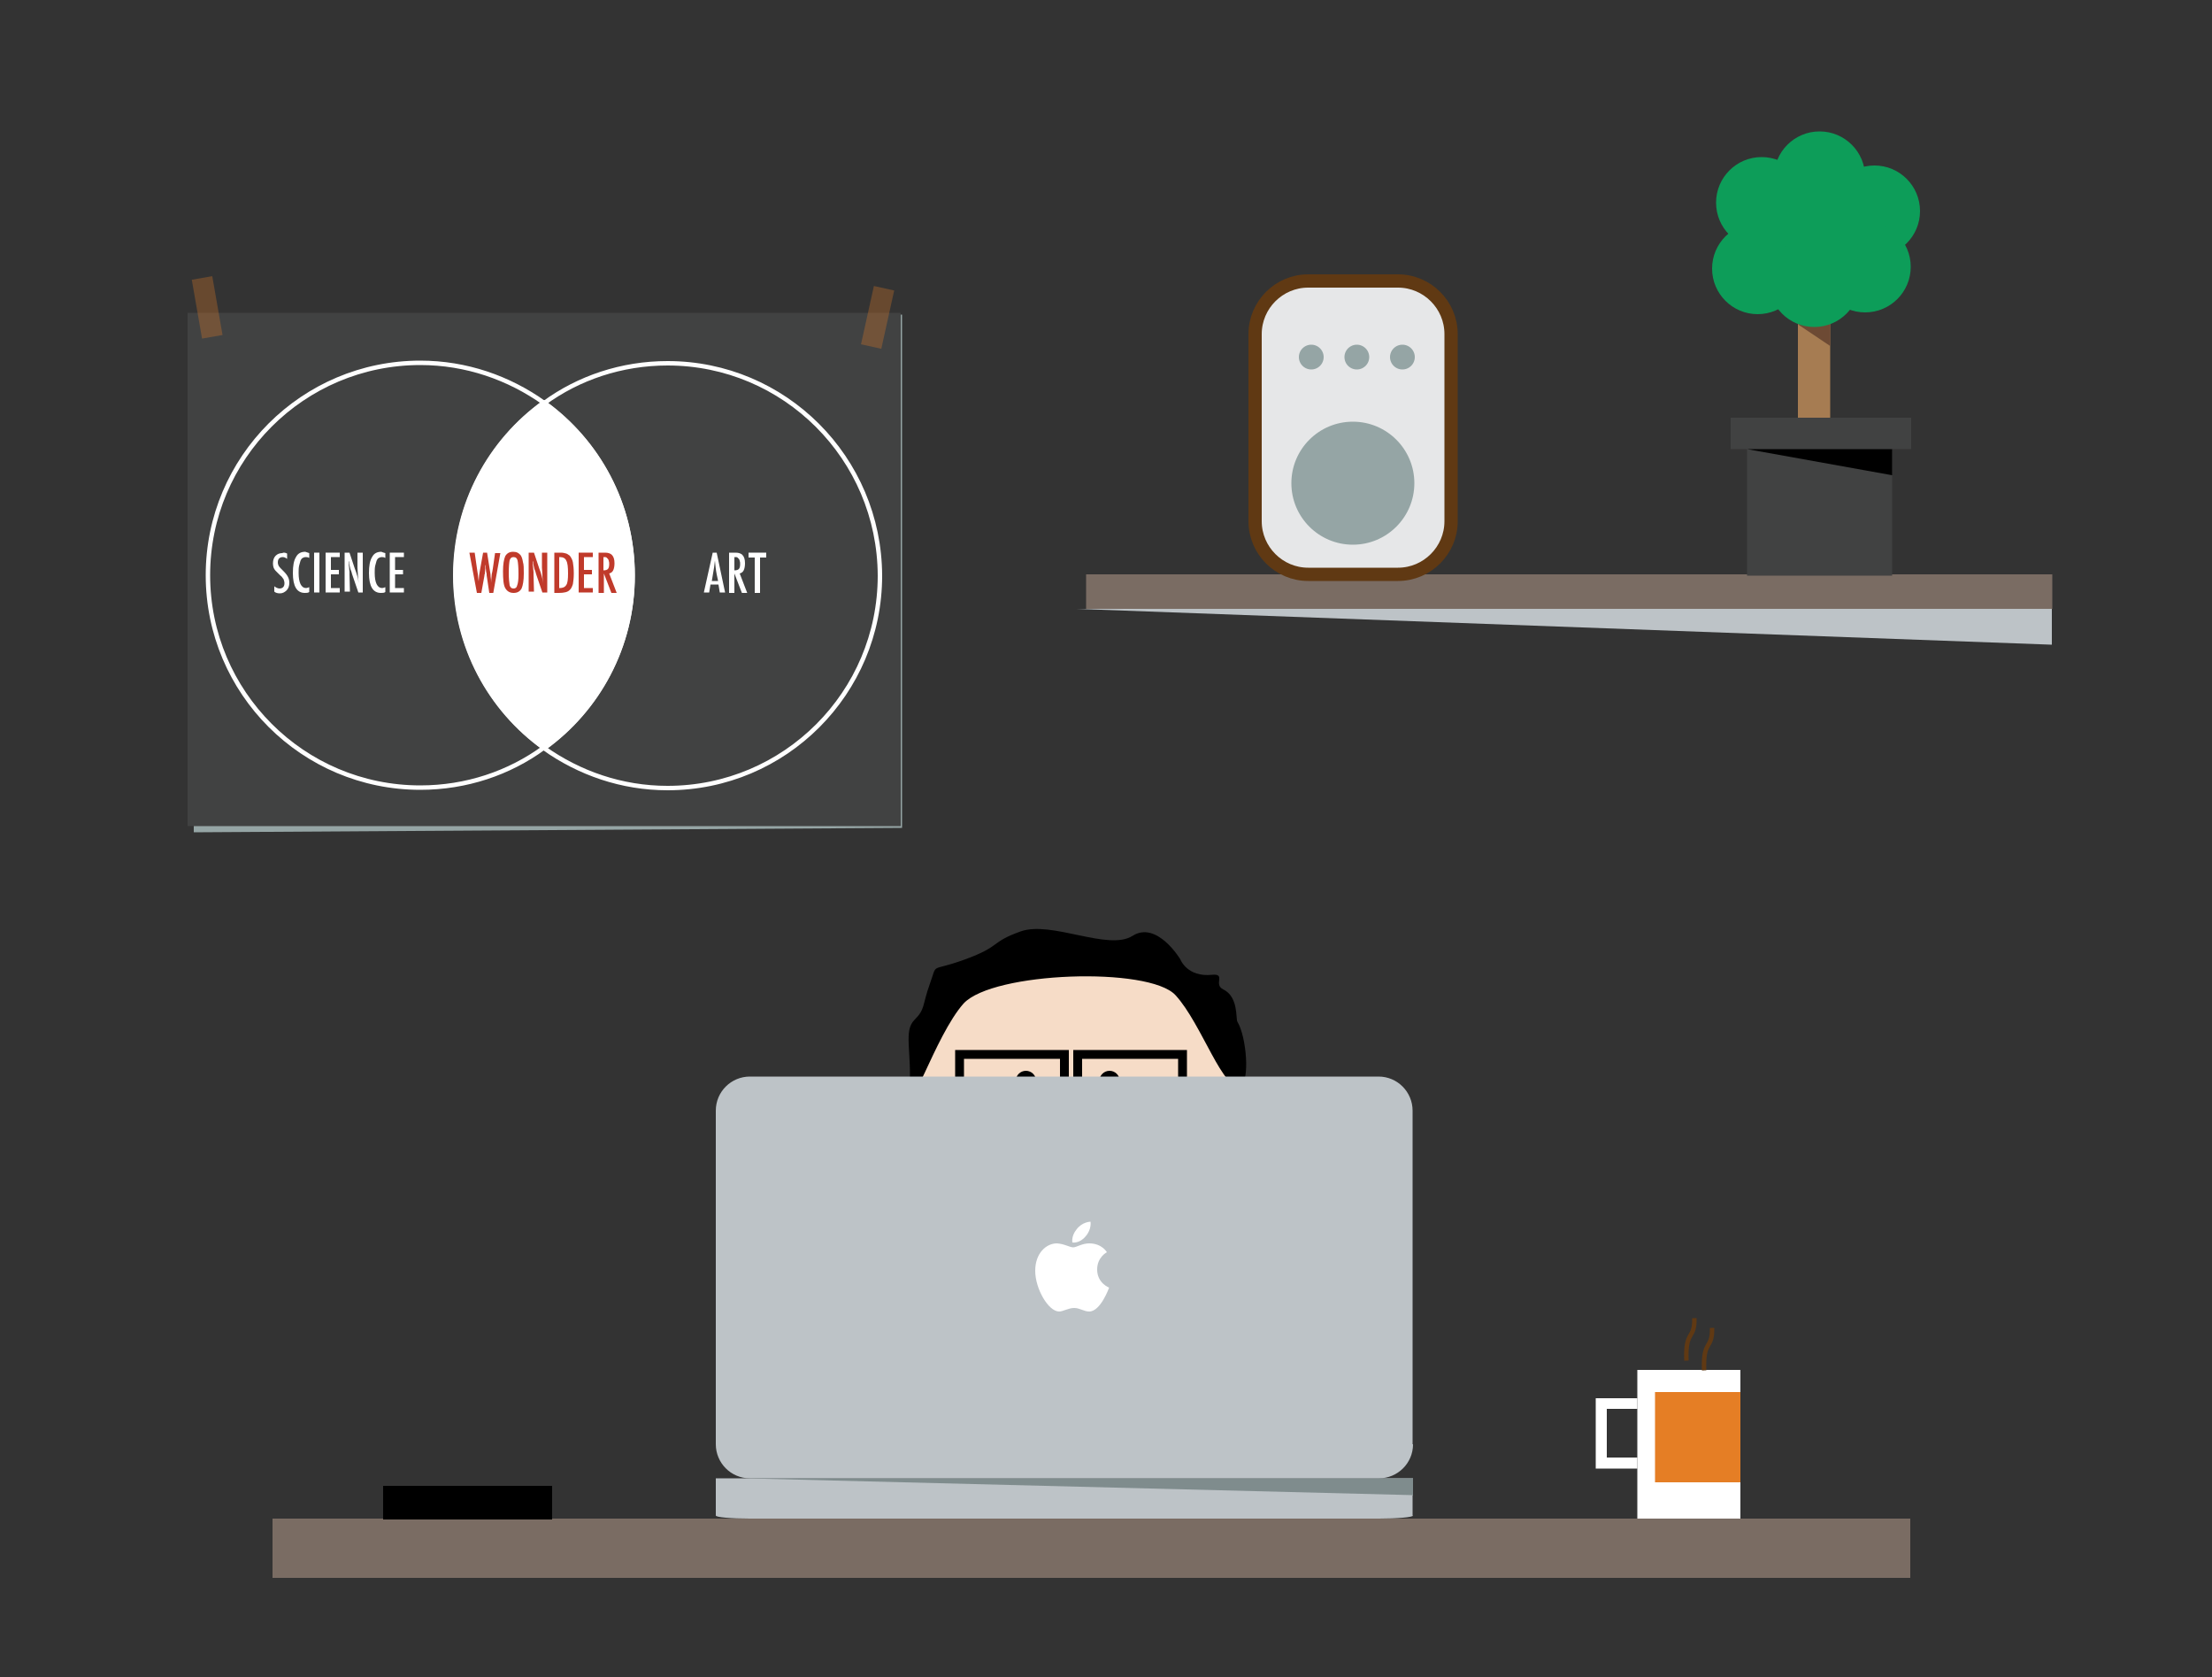 <?xml version="1.0" encoding="utf-8"?>
<!-- Generator: Adobe Illustrator 17.1.0, SVG Export Plug-In . SVG Version: 6.00 Build 0)  -->
<!DOCTYPE svg PUBLIC "-//W3C//DTD SVG 1.1//EN" "http://www.w3.org/Graphics/SVG/1.1/DTD/svg11.dtd">
<svg version="1.1" xmlns="http://www.w3.org/2000/svg" xmlns:xlink="http://www.w3.org/1999/xlink" x="0px" y="0px"
	 viewBox="0 0 500 379" enable-background="new 0 0 500 379" xml:space="preserve">
<rect x="0" y="0" width="500" height="379" fill="#333333" stroke="none"/>
<g id="Layer_1">
</g>
<g id="Layer_2">
</g>
<g id="Layer_3">
</g>
<g id="Layer_4">
</g>
<g id="Layer_5">
	<polygon fill-rule="evenodd" clip-rule="evenodd" fill="#95A5A5" points="203.9,187.1 43.8,188.1 43.8,72.1 203.9,71.1 	"/>
	<rect x="42.4" y="70.7" fill-rule="evenodd" clip-rule="evenodd" fill="#414242" width="161.2" height="116"/>
	<rect x="61.6" y="343.2" fill="#7A6C63" width="370.2" height="13.4"/>
	<rect x="245.5" y="129.8" fill="#7A6C63" width="218.4" height="7.8"/>
	<ellipse fill="#F6DCC7" cx="243.6" cy="253.4" rx="37.9" ry="37.3"/>
	<path d="M217.8,226.8c-6.5,7.3-12.7,27.7-12.2,19.2s-1.4-13,1.1-15.5s1.7-3.2,3.5-8.2c1.8-5-0.2-2.5,8-5.5c8.2-3,5.5-3.8,12.5-6.3
		s19.8,4.5,25.3,1c5.5-3.5,10.8,5.3,10.8,5.3s1.5,4.1,7.2,3.5c3.2-0.3,0.2,2.2,2.5,3.3c3.5,1.7,2.8,6.7,3.2,7.3
		c2.1,3.5,2.8,13.3,0.8,14.3c-3.9,2-8.8-13.8-14.8-20.3S224.4,219.6,217.8,226.8z"/>
	<rect x="216.9" y="238.3" fill="none" stroke="#000000" stroke-width="2" stroke-miterlimit="10" width="23.7" height="8.3"/>
	<rect x="243.6" y="238.3" fill="none" stroke="#000000" stroke-width="2" stroke-miterlimit="10" width="23.7" height="8.3"/>
	<circle cx="250.8" cy="244.3" r="2.3"/>
	<circle cx="231.9" cy="244.3" r="2.3"/>
	<rect x="86.6" y="335.8" width="38.2" height="7.6"/>
	<g>
		<path fill="#BDC3C7" d="M319.4,326.4c0,4.3-3.5,7.7-7.7,7.7H169.5c-4.3,0-7.7-3.5-7.7-7.7V251c0-4.3,3.5-7.7,7.7-7.7h142.1
			c4.3,0,7.7,3.5,7.7,7.7V326.4z"/>
		<path fill="#BDC3C7" d="M319.4,342.5c0,0.4-3.5,0.7-7.7,0.7H169.5c-4.3,0-7.7-0.3-7.7-0.7v-7.1c0-0.4,3.5,0,7.7,0h142.1
			c4.3,0,7.7-0.3,7.7,0V342.5z"/>
		<g>
			<path fill-rule="evenodd" clip-rule="evenodd" fill="#FFFFFF" d="M243.3,277.9c1.3-1.8,3.2-1.8,3.2-1.8s0.3,1.7-1.1,3.3
				c-1.4,1.7-3,1.4-3,1.4S242.1,279.4,243.3,277.9z"/>
			<path fill-rule="evenodd" clip-rule="evenodd" fill="#FFFFFF" d="M242.6,281.9c0.7,0,2-0.9,3.6-0.9c2.9,0,4,2,4,2
				s-2.2,1.1-2.2,3.9c0,3.1,2.7,4.1,2.7,4.1s-1.9,5.4-4.5,5.4c-1.2,0-2.1-0.8-3.4-0.8c-1.3,0-2.5,0.8-3.4,0.8
				c-2.4,0-5.4-5.1-5.4-9.2c0-4,2.5-6.2,4.9-6.2C240.6,281.1,241.8,281.9,242.6,281.9z"/>
		</g>
		<rect x="161.8" y="334.1" fill="#BDC3C7" width="157.6" height="3.8"/>
		<polygon fill="#7F8C8D" points="168.5,334.1 319.4,334.1 319.4,337.9 		"/>
	</g>
	
		<rect x="44.5" y="62.7" transform="matrix(0.985 -0.172 0.172 0.985 -11.266 9.115)" opacity="0.3" fill-rule="evenodd" clip-rule="evenodd" fill="#E57E25" width="4.7" height="13.5"/>
	
		<rect x="196.1" y="65" transform="matrix(0.976 0.216 -0.216 0.976 20.183 -41.164)" opacity="0.3" fill-rule="evenodd" clip-rule="evenodd" fill="#E57E25" width="4.7" height="13.5"/>
	<g>
		<path fill-rule="evenodd" clip-rule="evenodd" fill="none" stroke="#FFFFFF" stroke-miterlimit="10" d="M102.9,130
			c0-16.1,7.9-30.3,20-39c-7.9-5.6-17.5-9-27.9-9c-26.5,0-48,21.5-48,48c0,26.5,21.5,48,48,48c10.4,0,20.1-3.3,27.9-9
			C110.8,160.3,102.9,146.1,102.9,130z"/>
		<path fill-rule="evenodd" clip-rule="evenodd" fill="none" stroke="#FFFFFF" stroke-miterlimit="10" d="M150.9,82.1
			c-10.4,0-20.1,3.3-27.9,9c12.1,8.7,20,22.9,20,39c0,16.1-7.9,30.3-20,39c7.9,5.6,17.5,9,27.9,9c26.5,0,48-21.5,48-48
			C198.8,103.5,177.3,82.1,150.9,82.1z"/>
		<path fill-rule="evenodd" clip-rule="evenodd" fill="#FFFFFF" stroke="#FFFFFF" stroke-miterlimit="10" d="M143,130
			c0-16.1-7.9-30.3-20-39c-12.1,8.7-20,22.9-20,39c0,16.1,7.9,30.3,20,39C135.1,160.3,143,146.1,143,130z"/>
	</g>
	<g>
		<path fill="#FFFFFF" d="M64.9,125.1v1.2c-0.4-0.3-0.7-0.4-1-0.4c-0.3,0-0.6,0.1-0.8,0.3c-0.2,0.2-0.3,0.5-0.3,0.9
			c0,0.3,0.1,0.6,0.2,0.8c0.1,0.1,0.2,0.3,0.4,0.5c0.2,0.2,0.4,0.4,0.7,0.7c0.5,0.5,0.8,0.9,1,1.3c0.2,0.4,0.3,0.8,0.3,1.3
			c0,0.7-0.2,1.3-0.6,1.7c-0.4,0.4-0.9,0.7-1.5,0.7c-0.5,0-1-0.1-1.3-0.4v-1.2c0.4,0.3,0.8,0.5,1.2,0.5c0.3,0,0.6-0.1,0.8-0.3
			c0.2-0.2,0.3-0.5,0.3-0.9c0-0.3-0.1-0.6-0.2-0.9c-0.1-0.1-0.2-0.3-0.3-0.4c-0.1-0.2-0.3-0.3-0.5-0.5c-0.3-0.3-0.6-0.6-0.8-0.8
			c-0.2-0.2-0.4-0.4-0.5-0.6c-0.2-0.3-0.3-0.8-0.3-1.3c0-0.7,0.2-1.3,0.6-1.7c0.4-0.4,0.9-0.6,1.5-0.6
			C64.1,124.8,64.5,124.9,64.9,125.1z"/>
		<path fill="#FFFFFF" d="M69.9,125v1.1c-0.3-0.2-0.6-0.2-0.8-0.2c-0.3,0-0.5,0.1-0.7,0.2c-0.2,0.1-0.4,0.4-0.5,0.7
			c-0.1,0.3-0.2,0.7-0.3,1.1c-0.1,0.5-0.1,1-0.1,1.6c0,2.2,0.6,3.4,1.7,3.4c0.2,0,0.4-0.1,0.7-0.2v1.1c-0.3,0.2-0.6,0.2-1,0.2
			c-1.8,0-2.7-1.5-2.7-4.5c0-1.6,0.2-2.8,0.7-3.6c0.4-0.8,1.1-1.2,2.1-1.2C69.3,124.8,69.6,124.9,69.9,125z"/>
		<path fill="#FFFFFF" d="M71,124.9h1.2v9H71V124.9z"/>
		<path fill="#FFFFFF" d="M73.6,124.9h3.2v1h-2v2.9h1.8v1h-1.8v3.1h2v1h-3.2V124.9z"/>
		<path fill="#FFFFFF" d="M77.9,124.9h1.1l1.2,3.6c0.4,1,0.7,2.1,0.9,3.3c-0.1-0.7-0.2-1.3-0.2-1.9c0-0.6-0.1-1.1-0.1-1.6v-3.4h1.2
			v9H81l-1.4-4.1c-0.1-0.4-0.2-0.8-0.4-1.2c-0.1-0.4-0.2-0.8-0.3-1.3c0-0.1,0-0.1,0-0.2c0-0.1,0-0.2-0.1-0.3c0,0.1,0,0.2,0,0.3
			c0,0.1,0,0.1,0,0.2l0.1,0.9l0.1,1.1c0,0.1,0,0.1,0,0.2c0,0.1,0,0.2,0,0.3l0.1,3.9h-1.2V124.9z"/>
		<path fill="#FFFFFF" d="M87.1,125v1.1c-0.3-0.2-0.6-0.2-0.8-0.2c-0.3,0-0.5,0.1-0.7,0.2c-0.2,0.1-0.4,0.4-0.5,0.7
			c-0.1,0.3-0.2,0.7-0.3,1.1c-0.1,0.5-0.1,1-0.1,1.6c0,2.2,0.6,3.4,1.7,3.4c0.2,0,0.4-0.1,0.7-0.2v1.1c-0.3,0.2-0.6,0.2-1,0.2
			c-1.8,0-2.7-1.5-2.7-4.5c0-1.6,0.2-2.8,0.7-3.6c0.4-0.8,1.1-1.2,2.1-1.2C86.4,124.8,86.7,124.9,87.1,125z"/>
		<path fill="#FFFFFF" d="M88.1,124.9h3.2v1h-2v2.9h1.8v1h-1.8v3.1h2v1h-3.2V124.9z"/>
	</g>
	<g>
		<path fill="#C03A2B" d="M106.1,124.9h1.2l0.6,4.2l0.1,0.6c0,0.3,0.1,0.6,0.1,0.9l0.1,0.8c0,0,0,0.1,0,0.1s0,0.1,0,0.2l0-0.3
			c0-0.5,0.1-1,0.1-1.4c0.1-0.4,0.1-0.8,0.2-1.2l0.7-3.9h0.9l0.6,3.8c0.1,0.6,0.2,1.1,0.2,1.6c0.1,0.5,0.1,0.9,0.1,1.4
			c0-0.5,0.1-0.9,0.1-1.3c0-0.4,0.1-0.9,0.2-1.3l0.1-0.6l0.5-3.5h1.2l-1.6,9h-0.9L110,130c0,0,0-0.1,0-0.2c0-0.1,0-0.3-0.1-0.5
			l-0.1-0.9c0-0.1,0-0.2,0-0.3c0-0.1,0-0.3-0.1-0.5l0-0.4c0,0.1,0,0.2,0,0.2c0,0.1,0,0.1,0,0.2c0,0.3,0,0.5,0,0.6c0,0.1,0,0.2,0,0.3
			l-0.1,0.9c0,0.2,0,0.4-0.1,0.5c0,0.1,0,0.2,0,0.2l-0.7,3.9h-1L106.1,124.9z"/>
		<path fill="#C03A2B" d="M118.4,129.6c0,1.6-0.2,2.7-0.5,3.4c-0.4,0.7-1,1-1.8,1c-0.9,0-1.5-0.4-1.9-1.1c-0.4-0.7-0.5-2-0.5-3.8
			c0-1.6,0.2-2.7,0.5-3.4c0.4-0.7,1-1,1.8-1c0.8,0,1.3,0.3,1.7,0.8c0.2,0.3,0.4,0.8,0.5,1.5C118.4,127.6,118.4,128.5,118.4,129.6z
			 M117.2,129.8c0-1.6-0.1-2.6-0.2-3.1c-0.1-0.5-0.4-0.8-0.9-0.8s-0.7,0.2-0.9,0.7c-0.1,0.5-0.2,1.4-0.2,2.9c0,1.3,0.1,2.2,0.2,2.8
			c0.2,0.5,0.4,0.7,0.9,0.7c0.4,0,0.7-0.2,0.8-0.7C117.1,131.8,117.2,131,117.2,129.8z"/>
		<path fill="#C03A2B" d="M119.6,124.9h1.1l1.2,3.6c0.4,1,0.7,2.1,0.9,3.3c-0.1-0.7-0.2-1.3-0.2-1.9c0-0.6-0.1-1.1-0.1-1.6v-3.4h1.2
			v9h-1.1l-1.4-4.1c-0.1-0.4-0.2-0.8-0.4-1.2c-0.1-0.4-0.2-0.8-0.3-1.3c0-0.1,0-0.1,0-0.2s0-0.2-0.1-0.3c0,0.1,0,0.2,0,0.3
			c0,0.1,0,0.1,0,0.2l0.1,0.9l0.1,1.1c0,0.1,0,0.1,0,0.2c0,0.1,0,0.2,0,0.3l0.1,3.9h-1.2V124.9z"/>
		<path fill="#C03A2B" d="M125.3,124.9h1.5c0.5,0,0.8,0.1,1.2,0.2c0.3,0.1,0.5,0.3,0.8,0.5c0.3,0.4,0.6,0.9,0.7,1.5
			c0.1,0.6,0.2,1.4,0.2,2.5c0,1-0.1,1.8-0.2,2.4c-0.2,0.6-0.4,1.1-0.8,1.4c-0.4,0.4-1.2,0.6-2.4,0.6h-1V124.9z M126.5,132.9
			c0.7,0,1.2-0.2,1.5-0.7c0.3-0.4,0.4-1.3,0.4-2.6c0-1.4-0.1-2.4-0.4-2.9c-0.2-0.5-0.7-0.8-1.4-0.8h-0.2V132.9z"/>
		<path fill="#C03A2B" d="M130.8,124.9h3.2v1h-2v2.9h1.8v1h-1.8v3.1h2v1h-3.2V124.9z"/>
		<path fill="#C03A2B" d="M135.2,124.9h1.6c0.7,0,1.2,0.2,1.5,0.5c0.4,0.4,0.6,1,0.6,1.9c0,0.6-0.1,1.2-0.3,1.6
			c-0.2,0.4-0.5,0.6-0.9,0.7l1.7,4.4h-1.2l-1.7-4.4v4.4h-1.2V124.9z M136.4,128.9c0.5,0,0.8-0.1,1-0.3c0.2-0.2,0.3-0.6,0.3-1.1
			c0-0.3,0-0.5-0.1-0.7c0-0.2-0.1-0.4-0.2-0.5c-0.1-0.1-0.2-0.2-0.3-0.3c-0.1-0.1-0.3-0.1-0.5-0.1h-0.2V128.9z"/>
	</g>
	<g>
		<path fill="#FFFFFF" d="M161.1,124.9h0.9l1.9,9h-1.2l-0.3-1.8h-1.8l-0.3,1.8h-1.2L161.1,124.9z M162.3,131.2l-0.3-1.4
			c-0.2-1-0.3-2-0.4-3.1c-0.1,0.5-0.1,1.1-0.2,1.6c-0.1,0.6-0.2,1.1-0.3,1.8l-0.2,1.2H162.3z"/>
		<path fill="#FFFFFF" d="M164.7,124.9h1.6c0.7,0,1.2,0.2,1.5,0.5c0.4,0.4,0.6,1,0.6,1.9c0,0.6-0.1,1.2-0.3,1.6
			c-0.2,0.4-0.5,0.6-0.9,0.7l1.7,4.4h-1.2l-1.7-4.4v4.4h-1.2V124.9z M166,128.9c0.5,0,0.8-0.1,1-0.3c0.2-0.2,0.3-0.6,0.3-1.1
			c0-0.3,0-0.5-0.1-0.7c0-0.2-0.1-0.4-0.2-0.5c-0.1-0.1-0.2-0.2-0.3-0.3s-0.3-0.1-0.5-0.1H166V128.9z"/>
		<path fill="#FFFFFF" d="M169.2,124.9h4v1.1h-1.4v8h-1.2v-8h-1.4V124.9z"/>
	</g>
	<rect x="406.4" y="61.9" fill="#A67C52" width="7.3" height="47.3"/>
	<circle fill="#0D9D59" cx="397.3" cy="60.7" r="10.3"/>
	<circle fill="#0D9D59" cx="398.2" cy="45.8" r="10.3"/>
	<circle fill="#0D9D59" cx="411.3" cy="40" r="10.3"/>
	<circle fill="#0D9D59" cx="423.7" cy="47.7" r="10.3"/>
	<circle fill="#0D9D59" cx="421.6" cy="60.3" r="10.3"/>
	<polygon fill="#6D4A34" points="406.4,73.3 413.7,78.2 413.7,71.1 	"/>
	<circle fill="#0D9D59" cx="408.3" cy="51.2" r="12.3"/>
	<circle fill="#0D9D59" cx="410.1" cy="63.6" r="10.3"/>
	<g>
		<rect x="370.1" y="309.6" fill="#FFFFFF" width="23.3" height="33.6"/>
		<rect x="374.1" y="314.6" fill="#E57E25" width="19.3" height="20.4"/>
		<g>
			<polygon fill="#FFFFFF" points="370.1,316 370.1,318.4 363.2,318.4 363.2,329.4 370.1,329.4 370.1,331.9 360.7,331.9 360.7,316 
							"/>
		</g>
	</g>
	<rect x="394.9" y="97.3" fill="#414242" width="32.8" height="32.8"/>
	<rect x="391.2" y="94.4" fill="#414242" width="40.8" height="7.1"/>
	<polyline points="394.9,101.5 427.7,101.5 427.7,107.4 394.9,101.5 	"/>
	<polyline fill="#BDC3C7" points="243.2,137.6 463.8,137.6 463.8,145.7 243.2,137.6 	"/>
	<path fill="#E6E7E8" stroke="#603913" stroke-width="3" stroke-miterlimit="10" d="M328,117.8c0,6.6-5.4,12-12,12h-20.3
		c-6.6,0-12-5.4-12-12V75.5c0-6.6,5.4-12,12-12H316c6.6,0,12,5.4,12,12V117.8z"/>
	<circle fill="#95A5A5" stroke="#E6E7E8" stroke-width="3" stroke-miterlimit="10" cx="305.8" cy="109.2" r="15.4"/>
	<circle fill="#95A5A5" stroke="#E6E7E8" stroke-width="3" stroke-miterlimit="10" cx="296.4" cy="80.7" r="4.3"/>
	<circle fill="#95A5A5" stroke="#E6E7E8" stroke-width="3" stroke-miterlimit="10" cx="306.7" cy="80.7" r="4.3"/>
	<circle fill="#95A5A5" stroke="#E6E7E8" stroke-width="3" stroke-miterlimit="10" cx="317" cy="80.7" r="4.3"/>
</g>
<g id="Layer_6">
	<path fill="none" stroke="#603913" stroke-miterlimit="10" d="M387,300.1c0.1,5-2.1,2.6-1.8,9.6"/>
	<path fill="none" stroke="#603913" stroke-miterlimit="10" d="M383,297.9c0.1,5-2.1,2.6-1.8,9.6"/>
</g>
</svg>
